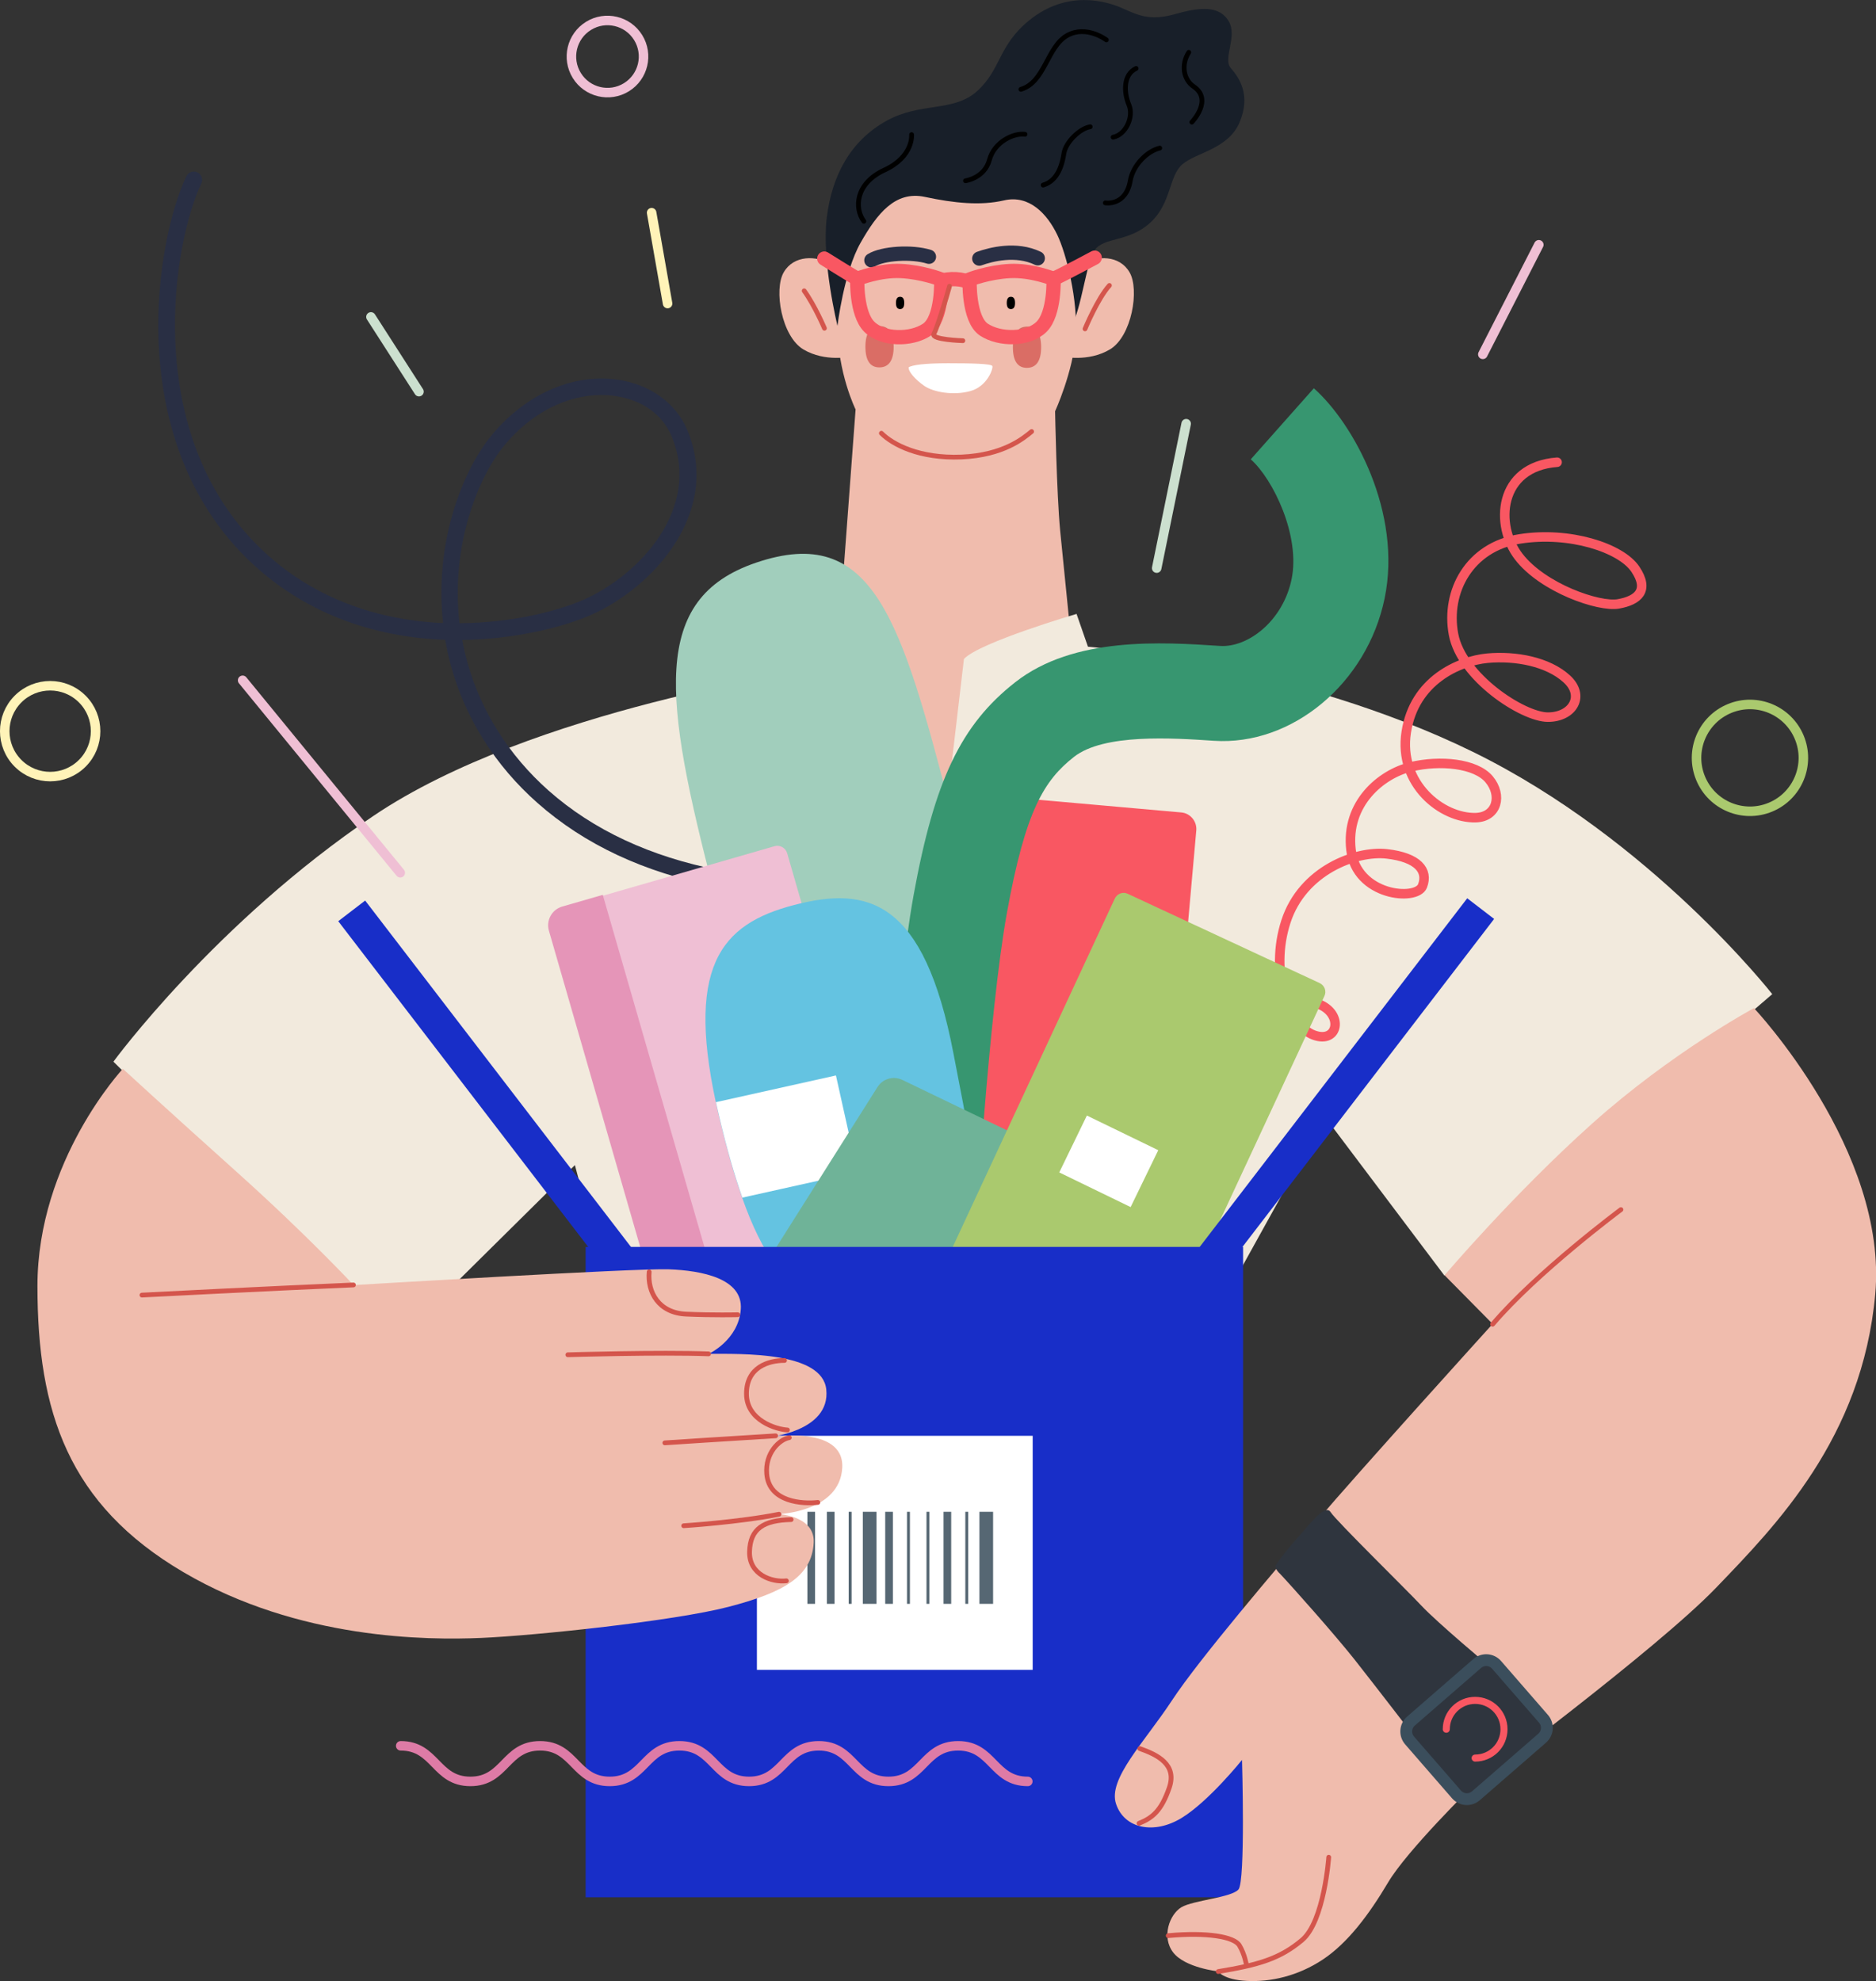 <?xml version="1.0" encoding="UTF-8"?> <svg xmlns="http://www.w3.org/2000/svg" id="b" viewBox="0 0 1222.4 1291"><rect x="0" y="0" width="1222.4" height="1291" fill="#333333" stroke="none"/> <g id="c"> <path d="m704.7,172.4c10.1-6.2,24.8-6.2,31.3,5,6.6,11.2,1.5,41.8-12.8,50.3-14.3,8.5-31,4.6-31,4.6l12.4-60Z" style="fill:#f0bcad; stroke-width:0px;"></path> <path d="m542,172.4c-10.1-6.2-24.8-6.2-31.3,5-6.6,11.2-1.5,41.8,12.8,50.3,14.3,8.5,31,4.6,31,4.6l-12.4-60Z" style="fill:#f0bcad; stroke-width:0px;"></path> <path d="m545.7,212.3s-10.4-42.2-7-70.4c3.5-28.3,15.9-50.3,38.8-63.1,22.6-12.6,44-5.4,59.5-19.7,15.5-14.3,13.3-29.3,33.7-45.9,24.7-20,50.2-12.5,60.7-7.8,10.4,4.6,17.9,8.4,34.2,3.8,16.3-4.6,28.7-5.7,34.9,4.4,6.2,10.1-4,24.6,1.5,30.8,5.4,6.2,13.2,17.3,5.8,35.1-7.4,17.8-28.5,19.8-37.4,27.6-8.9,7.7-7,25.3-20.9,38-13.9,12.8-30.3,9.3-36.1,17.8s-8.5,37.9-15.5,50.3c-7,12.4-152.1-.8-152.1-.8Z" style="fill:#181f29; stroke-width:0px;"></path> <path d="m545.7,212.3s4.1-34.9,15.1-54.2c10.8-19,22.6-33.9,41.8-29.8,19.2,4.1,36.4,5.8,51.5,2.3,16.6-3.9,28.3,8.9,34.8,22.4,5.9,12.2,13.7,43,12,66.2-1.7,23.2-13.4,48.8-13.4,48.8,0,0,1,54,3.3,77.8,2.3,23.8,14.1,139.9,14.1,139.9l-90,76-73.5-78.9,16.1-216s-11.8-23.8-11.8-54.6Z" style="fill:#f0bcad; stroke-width:0px;"></path> <path d="m592,239.4c2.3-1.6,10.8-2.7,25.8-2.7s28.1.3,28.8,1.8-3.2,13.2-14.2,16.3c-11,3.1-24.2.8-30.2-3.4-6-4.2-10.5-9.5-10.1-12Z" style="fill:#fff; stroke-width:0px;"></path> <path d="m586.5,201.4c-1.8,0-2.7-1.3-2.7-4s.9-4,2.7-4,2.7,1.3,2.7,4-.9,4-2.7,4Z" style="stroke-width:0px;"></path> <path d="m658.7,201.4c-1.8,0-2.7-1.3-2.7-4s.9-4,2.7-4,2.7,1.3,2.7,4-.9,4-2.7,4Z" style="stroke-width:0px;"></path> <path d="m567.8,169.6c7.4-4.6,26.3-5.8,37.5-2.3" style="fill:none; stroke:#292f44; stroke-linecap:round; stroke-linejoin:round; stroke-width:9.3px;"></path> <path d="m638.1,168.5c7.5-2.7,24-7,38.1-.2" style="fill:none; stroke:#292f44; stroke-linecap:round; stroke-linejoin:round; stroke-width:9.3px;"></path> <path d="m562.9,144.2c-6.3-8.4-5.6-24.6,13.4-33.4,19.1-8.8,17.7-23.1,17.7-23.1" style="fill:none; stroke:#000; stroke-linecap:round; stroke-linejoin:round; stroke-width:3.1px;"></path> <path d="m665.2,58.2c15.7-4.6,17-27.7,30.2-35.1,12.5-7,25.5,2.9,25.5,2.9" style="fill:none; stroke:#000; stroke-linecap:round; stroke-linejoin:round; stroke-width:3.1px;"></path> <path d="m774.6,34.1c-5.2,8.1-3.4,17.9,3.2,22.3,12.8,8.7-1.2,23.2-1.2,23.2" style="fill:none; stroke:#000; stroke-linecap:round; stroke-linejoin:round; stroke-width:3.1px;"></path> <path d="m755.7,96.5c-8.4,2-17.5,11.3-19.2,21.2-2.9,16.8-16.3,14.5-16.3,14.5" style="fill:none; stroke:#000; stroke-linecap:round; stroke-linejoin:round; stroke-width:3.1px;"></path> <path d="m679.7,120.6c9.9-2.9,12.5-13.9,13.6-20.9,1.2-7,10.2-16,17.1-17.1" style="fill:none; stroke:#000; stroke-linecap:round; stroke-linejoin:round; stroke-width:3.1px;"></path> <path d="m740.3,44.6c-8.6,4-8,15.9-4.7,23.7,3.3,7.8-2,19.5-10.3,21.1" style="fill:none; stroke:#000; stroke-linecap:round; stroke-linejoin:round; stroke-width:3.1px;"></path> <path d="m667.9,87.5c-7.2-1-20,4.8-23.2,16.7-3.2,11.9-15.6,13.6-15.6,13.6" style="fill:none; stroke:#000; stroke-linecap:round; stroke-linejoin:round; stroke-width:3.1px;"></path> <path d="m524,189.5c7,9.7,13.2,24.4,13.2,24.4" style="fill:none; stroke:#d4554c; stroke-linecap:round; stroke-linejoin:round; stroke-width:3.1px;"></path> <path d="m722.9,186c-7.7,8.5-15.9,28.3-15.9,28.3" style="fill:none; stroke:#d4554c; stroke-linecap:round; stroke-linejoin:round; stroke-width:3.1px;"></path> <path d="m574.3,282.3c7.4,7.4,24.8,16.6,52.2,15.5,27.5-1.2,40.6-12.4,45.7-16.6" style="fill:none; stroke:#d4554c; stroke-linecap:round; stroke-linejoin:round; stroke-width:3.1px;"></path> <path d="m573,239.4c-6.1,0-9.1-4.6-9.1-13.5,0-8.9,3.2-13.4,9.3-13.4,6.1,0,9.1,4.6,9.1,13.5s-3.2,13.4-9.3,13.4Z" style="fill:#da6d65; stroke-width:0px;"></path> <path d="m669.1,239.7c-6.1,0-9.1-4.6-9.1-13.5,0-8.9,3.2-13.4,9.3-13.4,6.1,0,9.1,4.6,9.1,13.5,0,8.9-3.2,13.4-9.3,13.4Z" style="fill:#da6d65; stroke-width:0px;"></path> <path d="m558.6,181.7s14.4-5.8,28.4-5.1c14.1.7,26.3,5.5,26.3,5.5,0,0,1,25.8-9.3,32.7s-28.9,6.8-37.6-1.9c-8.7-8.7-7.8-31.2-7.8-31.2Z" style="fill:none; stroke:#f95762; stroke-linecap:round; stroke-linejoin:round; stroke-width:9.3px;"></path> <path d="m686.5,181.7s-14.4-5.8-28.4-5.1c-14.1.7-26.3,5.5-26.3,5.5,0,0-1,25.8,9.3,32.7,10.3,6.8,28.9,6.8,37.6-1.9s7.8-31.2,7.8-31.2Z" style="fill:none; stroke:#f95762; stroke-linecap:round; stroke-linejoin:round; stroke-width:9.3px;"></path> <path d="m613.2,183.3c4.4-2.3,15.2-1.7,18.3.9" style="fill:none; stroke:#f95762; stroke-linecap:round; stroke-linejoin:round; stroke-width:9.3px;"></path> <path d="m686.5,181.7c5.9-2.6,26.8-13.8,26.8-13.8" style="fill:none; stroke:#f95762; stroke-linecap:round; stroke-linejoin:round; stroke-width:9.3px;"></path> <path d="m558.6,181.7c-6-3.5-21.5-13.2-21.5-13.2" style="fill:none; stroke:#f95762; stroke-linecap:round; stroke-linejoin:round; stroke-width:9.3px;"></path> <path d="m618.7,186.5c-2,7.5-8.1,27.3-10.2,31.1-2,3.8,18.9,4.4,18.9,4.4" style="fill:none; stroke:#d4554c; stroke-linecap:round; stroke-linejoin:round; stroke-width:3.1px;"></path> <path d="m701.6,400s-63.5,18.6-73.5,29.4l-13.9,118.4s-24-116.9-27.1-121.5c-3.1-4.6-45.7-20.9-45.7-20.9l-12.4,31s-182.3,25.5-285.6,95.2c-103.3,69.7-169.5,160.2-169.5,160.2l184.6,182.3,116.1-114.9,33.7,126.6,378.5-19.7,76.6-138.2,77.8,103.3,213.6-183.4s-79-101-195.1-157.9c-116.1-56.9-250.8-68.5-250.8-68.5l-7.4-21.3Z" style="fill:#f2eadd; stroke-width:0px;"></path> <path d="m619.8,529.2c32.7,125.7,64.7,286.6-22.7,285.9-50.9-.4-99.3-108.4-131.9-234.1-32.7-125.7-41.6-190.8,27.3-214.3,76.6-26.1,94.6,36.8,127.3,162.5Z" style="fill:#a1cebc; stroke-width:0px;"></path> <path d="m467.5,577.6c-.3,0-.7,0-1,0-46.6-9-85.7-27.3-116.3-54.4-27.4-24.2-46.8-54.9-56.2-88.8-1.6-5.8-2.9-11.6-3.9-17.5-2.1,0-4.3-.2-6.4-.3-51-3.2-95.2-23.2-127.7-57.7-41.1-43.7-51.3-98.6-52.7-136.9-1.6-44.1,7.9-85.6,18.1-107.1,1.3-2.7,4.5-3.9,7.2-2.6,2.7,1.3,3.9,4.5,2.6,7.2-9.6,20.3-18.6,59.8-17,102.1,1.3,36.5,11,88.6,49.8,129.9,38.6,41.1,86.8,52.2,120.5,54.3,1.4,0,2.8.2,4.2.2-2.2-20.4-1-41.2,3.7-61.5,5.6-24.1,15.9-46.5,28.3-61.3,22.3-26.7,53-40.1,82.3-35.7,20.7,3.1,37.4,15.2,44.7,32.4,22.9,54.2-22.8,103.3-62.6,120.8-17.5,7.7-48.6,15.8-83.9,16.3.9,4.8,2,9.6,3.3,14.5,8.9,31.9,27.2,60.8,52.9,83.6,29.1,25.8,66.6,43.2,111.2,51.9,2.9.6,4.9,3.4,4.3,6.3-.5,2.6-2.8,4.4-5.3,4.4Zm-75.7-320.2c-22.6,0-45.6,11.7-63,32.6-16.6,19.9-35.4,64.7-29.4,116.1,34.2-.2,64.4-8,81.1-15.4,35.7-15.8,77-59.3,57-106.7-5.9-13.9-19.1-23.4-36.3-25.9-3.1-.5-6.3-.7-9.4-.7Z" style="fill:#292f44; stroke-width:0px;"></path> <path d="m428.4,560.8h117.2c3.7,0,6.7,3,6.7,6.7v270.4h-123.9v-277.1h0Z" transform="translate(-175.1 163.9) rotate(-16.1)" style="fill:#efbfd4; stroke-width:0px;"></path> <path d="m391.4,583.6h40.2v264.4c0,7-5.7,12.7-12.7,12.7h-27.5v-277.1h0Z" transform="translate(1007.5 1301.5) rotate(163.9)" style="fill:#e595b8; stroke-width:0px;"></path> <path d="m744.8,808.5l-112.7-10c-5.9-.5-10.3-5.8-9.8-11.7l23-257.6c.5-5.9,5.8-10.3,11.7-9.8l112.7,10c5.9.5,10.3,5.8,9.8,11.7l-23,257.6c-.5,5.9-5.8,10.3-11.7,9.8Z" style="fill:#f95762; stroke-width:0px;"></path> <path d="m635.8,804.3l-61.8-3.6c.4-6,8.8-148.2,21.3-217.4,13.6-74.8,30.9-111.1,66.3-138.8,38.2-29.9,95.5-26.1,133.4-23.6,17.9,1.2,40.9-16,46.6-43.5,5.8-28.1-11.9-65-26.6-78.1l41.1-46.3c26.1,23.2,57.7,81.1,46.1,137-11.5,55.4-60.4,96.1-111.3,92.7-26.8-1.8-71.6-4.8-91.1,10.5-19.5,15.3-31.6,35.1-43.6,101.1-11.9,65.5-20.4,208.5-20.5,209.9Z" style="fill:#379670; stroke-width:0px;"></path> <path d="m621.3,686.6c17.1,89.6,34.3,151.5-50.5,160.8-49.4,5.4-76-9.3-102.2-119.6-23.2-97.9.8-125.6,48.9-138.1,48.1-12.5,84.6-3.5,103.8,96.9Z" style="fill:#64c3e1; stroke-width:0px;"></path> <path d="m544.6,700.8l-78.1,17.4c.7,3.1,1.4,6.3,2.2,9.6,4.9,20.8,9.9,38.1,15,52.6l75-16.7-14-62.9Z" style="fill:#fff; stroke-width:0px;"></path> <path d="m499.6,822.6l72.2-114.3c3.4-5.4,10.4-7.4,16.2-4.6l172.2,83c6.5,3.1,9.1,11.1,5.6,17.4l-20.7,37.9-245.4-19.4Z" style="fill:#6fb398; stroke-width:0px;"></path> <path d="m780.6,821.8c-2.3-21.7-35.6-73.7-5.4-132.9,21.4-42,66.6-41,83.6-34.8,17,6.2,13.4,26.5-2.9,20.3-16.3-6.2-28.8-40.6-18-73.9,10.8-33.3,45.7-46.4,65.8-44.1,20.1,2.3,27.1,10.8,23.2,20.9-3.9,10.1-43.2,6.6-46.6-23.6-3.5-30.2,19.7-49.3,38.9-54,19.2-4.6,42.4-2.3,51.1,8.1,8.7,10.4,5.3,24.6-8.7,25-22.1.6-50.5-22.1-45.3-55.7,5.2-33.7,34.3-46.4,52.8-48.2,18.6-1.7,39.5,2.3,51.7,13.4,12.2,11,4.1,25-12.2,25s-56.3-26.1-61.5-54c-5.2-27.9,10.4-56.9,43-62.1,32.5-5.2,66.2,5.8,75.5,19.7,9.3,13.9,1.7,20.3-11,22.6s-49.3-10.4-65-30.8c-15.7-20.3-13.4-58.6,25-61.5" style="fill:none; stroke:#f95762; stroke-linecap:round; stroke-linejoin:round; stroke-width:6.2px;"></path> <path d="m741.8,894.6l-125.1-58.2c-3.2-1.5-4.6-5.3-3.1-8.4l112.8-242.5c1.5-3.2,5.3-4.6,8.4-3.1l125.1,58.2c3.2,1.5,4.6,5.3,3.1,8.4l-112.8,242.5c-1.5,3.2-5.3,4.6-8.4,3.1Z" style="fill:#aac96e; stroke-width:0px;"></path> <rect x="306.1" y="563.7" width="22.1" height="289.1" transform="translate(-365.6 339.4) rotate(-37.5)" style="fill:#182ec8; stroke-width:0px;"></rect> <rect x="865.7" y="562.1" width="22.1" height="289.1" transform="translate(1142.2 1801.1) rotate(-142.5)" style="fill:#182ec8; stroke-width:0px;"></rect> <rect x="381.6" y="812.5" width="428.4" height="423.8" style="fill:#182ec8; stroke-width:0px;"></rect> <rect x="493.2" y="935.6" width="179.7" height="152.5" style="fill:#fff; stroke-width:0px;"></rect> <rect x="638.2" y="985.1" width="8.9" height="60" style="fill:#566773; stroke-width:0px;"></rect> <rect x="562.2" y="985.1" width="8.9" height="60" style="fill:#566773; stroke-width:0px;"></rect> <rect x="629" y="985.1" width="1.9" height="60" style="fill:#566773; stroke-width:0px;"></rect> <rect x="603.7" y="985.1" width="1.9" height="60" style="fill:#566773; stroke-width:0px;"></rect> <rect x="591" y="985.1" width="1.9" height="60" style="fill:#566773; stroke-width:0px;"></rect> <rect x="553" y="985.1" width="1.9" height="60" style="fill:#566773; stroke-width:0px;"></rect> <rect x="614.8" y="985.1" width="5" height="60" style="fill:#566773; stroke-width:0px;"></rect> <rect x="576.8" y="985.1" width="5" height="60" style="fill:#566773; stroke-width:0px;"></rect> <rect x="538.8" y="985.1" width="5" height="60" style="fill:#566773; stroke-width:0px;"></rect> <rect x="526.1" y="985.1" width="5" height="60" style="fill:#566773; stroke-width:0px;"></rect> <path d="m261.1,1137.6c22.7,0,22.7,23.2,45.4,23.2s22.7-23.2,45.4-23.2,22.7,23.2,45.4,23.2,22.7-23.2,45.4-23.2,22.7,23.2,45.4,23.2,22.7-23.2,45.4-23.2,22.7,23.2,45.4,23.2,22.7-23.2,45.4-23.2,22.7,23.2,45.4,23.2" style="fill:none; stroke:#de7ba6; stroke-linecap:round; stroke-linejoin:round; stroke-width:6.2px;"></path> <path d="m80.1,696.4s-55.7,59.6-55.7,141.6,20.1,142.4,95.2,186.5c75.1,44.1,159.3,44.3,194.1,42.8,34.8-1.5,125.6-11,161.2-20.3,35.6-9.3,54.2-19.7,55.3-41.8.7-13.9-14.1-17.8-22.6-18.6,0,0,39.7-1.5,41.2-30.2,1.5-28.6-49.3-19.7-49.3-19.7,0,0,41.8-3.5,38.9-31.3-2.6-24.7-55-23.2-76.6-23.2,0,0,19.4-8.9,20.9-29,1.5-20.1-25.3-25.3-47-26.1-21.7-.8-205.3,10.3-205.3,10.3,0,0-30.2-32.5-75.9-73.5-45.7-41-74.3-67.3-74.3-67.3Z" style="fill:#f0bcad; stroke-width:0px;"></path> <path d="m461.7,882.2c-31.9-1.2-91.7.6-91.7.6" style="fill:none; stroke:#d4554c; stroke-linecap:round; stroke-linejoin:round; stroke-width:3.1px;"></path> <path d="m505.4,935.6c-28.4,1.7-72.2,4.6-72.2,4.6" style="fill:none; stroke:#d4554c; stroke-linecap:round; stroke-linejoin:round; stroke-width:3.1px;"></path> <path d="m507.6,986.7c-26.1,5.2-62.1,7.5-62.1,7.5" style="fill:none; stroke:#d4554c; stroke-linecap:round; stroke-linejoin:round; stroke-width:3.1px;"></path> <path d="m423,828.8c-1.2,13.2,6.2,26.7,24,27.5,17.8.8,33.7.4,33.7.4" style="fill:none; stroke:#d4554c; stroke-linecap:round; stroke-linejoin:round; stroke-width:3.1px;"></path> <path d="m511.2,886.5c-10.4,0-24.8,4.3-24.8,21.7s19.4,23.2,26.7,23.6" style="fill:none; stroke:#d4554c; stroke-linecap:round; stroke-linejoin:round; stroke-width:3.1px;"></path> <path d="m514.3,936.8c-6.6,1.2-15.8,10.1-14.7,23.6,1.5,18.6,23.6,19.7,33.3,18.6" style="fill:none; stroke:#d4554c; stroke-linecap:round; stroke-linejoin:round; stroke-width:3.1px;"></path> <path d="m515.5,990.2c-17.8.4-26.7,5.8-27.1,20.9-.4,15.1,14.7,20.1,24,19" style="fill:none; stroke:#d4554c; stroke-linecap:round; stroke-linejoin:round; stroke-width:3.1px;"></path> <path d="m230.3,837.3c-46.1,1.9-137.8,6.6-137.8,6.6" style="fill:none; stroke:#d4554c; stroke-linecap:round; stroke-linejoin:round; stroke-width:3.1px;"></path> <path d="m941.2,831.1s44.5-52.6,96.4-99.1c51.9-46.4,105.3-75.1,105.3-75.1,0,0,87.5,92.9,79,186.5-8.5,93.7-65,150.9-103.7,191.2-38.7,40.2-158.7,129.3-158.7,129.3,0,0-42.6,41.8-55,62.7-12.4,20.9-26.3,39.5-42.6,50.3-16.3,10.8-34.1,14.7-49.5,13.9-15.5-.8-18.6-6.2-18.6-6.2,0,0-21.7-2.3-29.4-12.4-7.7-10.1-2.3-24.8,5.4-29.4,7.7-4.6,32.5-6.2,37.2-11.6,4.6-5.4,2.3-84.4,2.3-84.4,0,0-21.7,27.1-39.5,37.9-17.8,10.8-37.2,7-42.6-9.3-5.4-16.3,18.6-40.2,36.4-67.3,17.8-27.1,68.1-85.9,94.4-116.9,26.3-31,114.6-128.5,114.6-128.5l-31.3-31.7Z" style="fill:#f0bcad; stroke-width:0px;"></path> <path d="m972.6,862.9c29-34.1,83.6-74.7,83.6-74.7" style="fill:none; stroke:#d4554c; stroke-linecap:round; stroke-linejoin:round; stroke-width:3.1px;"></path> <path d="m742.7,1139.4c11.6,4.1,24.4,10.4,19.2,25.5-5.2,15.1-11,19.7-19.7,23.2" style="fill:none; stroke:#d4554c; stroke-linecap:round; stroke-linejoin:round; stroke-width:3.1px;"></path> <path d="m793.8,1284.7c26.1-4.3,40.1-8.3,54.6-20.5,14.5-12.2,17.4-54,17.4-54" style="fill:none; stroke:#d4554c; stroke-linecap:round; stroke-linejoin:round; stroke-width:3.1px;"></path> <path d="m761.2,1261.3c25-2.3,43,.6,46.4,6.4,3.5,5.8,4.6,12.8,4.6,12.8" style="fill:none; stroke:#d4554c; stroke-linecap:round; stroke-linejoin:round; stroke-width:3.1px;"></path> <path d="m833.5,1025c-1.4-1.5-3.1-3.8-2-5.5,2.8-4,8-10.9,13.4-16.8,7.4-8.1,18.4-23.2,22.1-17.4,3.7,5.8,48.8,49.9,59.2,61s44.7,39.8,44.7,39.8l-48.2,47s-24.7-32.2-40.3-52c-13.3-16.7-40.4-47.2-48.8-56.1Z" style="fill:#2f353e; stroke-width:0px;"></path> <path d="m933.6,1095.2h57.1c5,0,9,4,9,9v46.5c0,5-4,9-9,9h-57.1c-5,0-9-4-9-9v-46.5c0-5,4-9,9-9Z" transform="translate(-503.7 907.4) rotate(-41)" style="fill:#2f353e; stroke:#3b4e5c; stroke-linecap:round; stroke-linejoin:round; stroke-width:7.7px;"></path> <path d="m942.4,1126.8c0-10.4,8.4-18.8,18.8-18.8s18.8,8.4,18.8,18.8-8.4,18.8-18.8,18.8" style="fill:none; stroke:#f95762; stroke-linecap:round; stroke-linejoin:round; stroke-width:4.6px;"></path> <circle cx="1140.3" cy="493.8" r="34.8" transform="translate(-102.2 474) rotate(-22.5)" style="fill:none; stroke:#aac96e; stroke-linecap:round; stroke-linejoin:round; stroke-width:6.2px;"></circle> <circle cx="395.8" cy="36.7" r="23.5" transform="translate(39.8 213.6) rotate(-31.7)" style="fill:none; stroke:#efbfd4; stroke-linecap:round; stroke-linejoin:round; stroke-width:6.2px;"></circle> <circle cx="32.7" cy="476.4" r="29.6" transform="translate(-327.3 162.7) rotate(-45)" style="fill:none; stroke:#fff3b8; stroke-linecap:round; stroke-linejoin:round; stroke-width:6.2px;"></circle> <line x1="158.1" y1="443.3" x2="260.8" y2="568.7" style="fill:none; stroke:#efbfd4; stroke-linecap:round; stroke-linejoin:round; stroke-width:6.2px;"></line> <line x1="241.7" y1="206.5" x2="273" y2="255.2" style="fill:none; stroke:#cce0cf; stroke-linecap:round; stroke-linejoin:round; stroke-width:6.2px;"></line> <line x1="424.6" y1="138.6" x2="435" y2="197.8" style="fill:none; stroke:#fff3b8; stroke-linecap:round; stroke-linejoin:round; stroke-width:6.2px;"></line> <line x1="772.9" y1="276.1" x2="753.7" y2="370.2" style="fill:none; stroke:#cce0cf; stroke-linecap:round; stroke-linejoin:round; stroke-width:6.2px;"></line> <line x1="1002.7" y1="159.5" x2="966.2" y2="230.9" style="fill:none; stroke:#efbfd4; stroke-linecap:round; stroke-linejoin:round; stroke-width:6.2px;"></line> <rect x="697.4" y="735.9" width="51.7" height="41.2" transform="translate(402.3 -239.7) rotate(25.9)" style="fill:#fff; stroke-width:0px;"></rect> </g> </svg> 